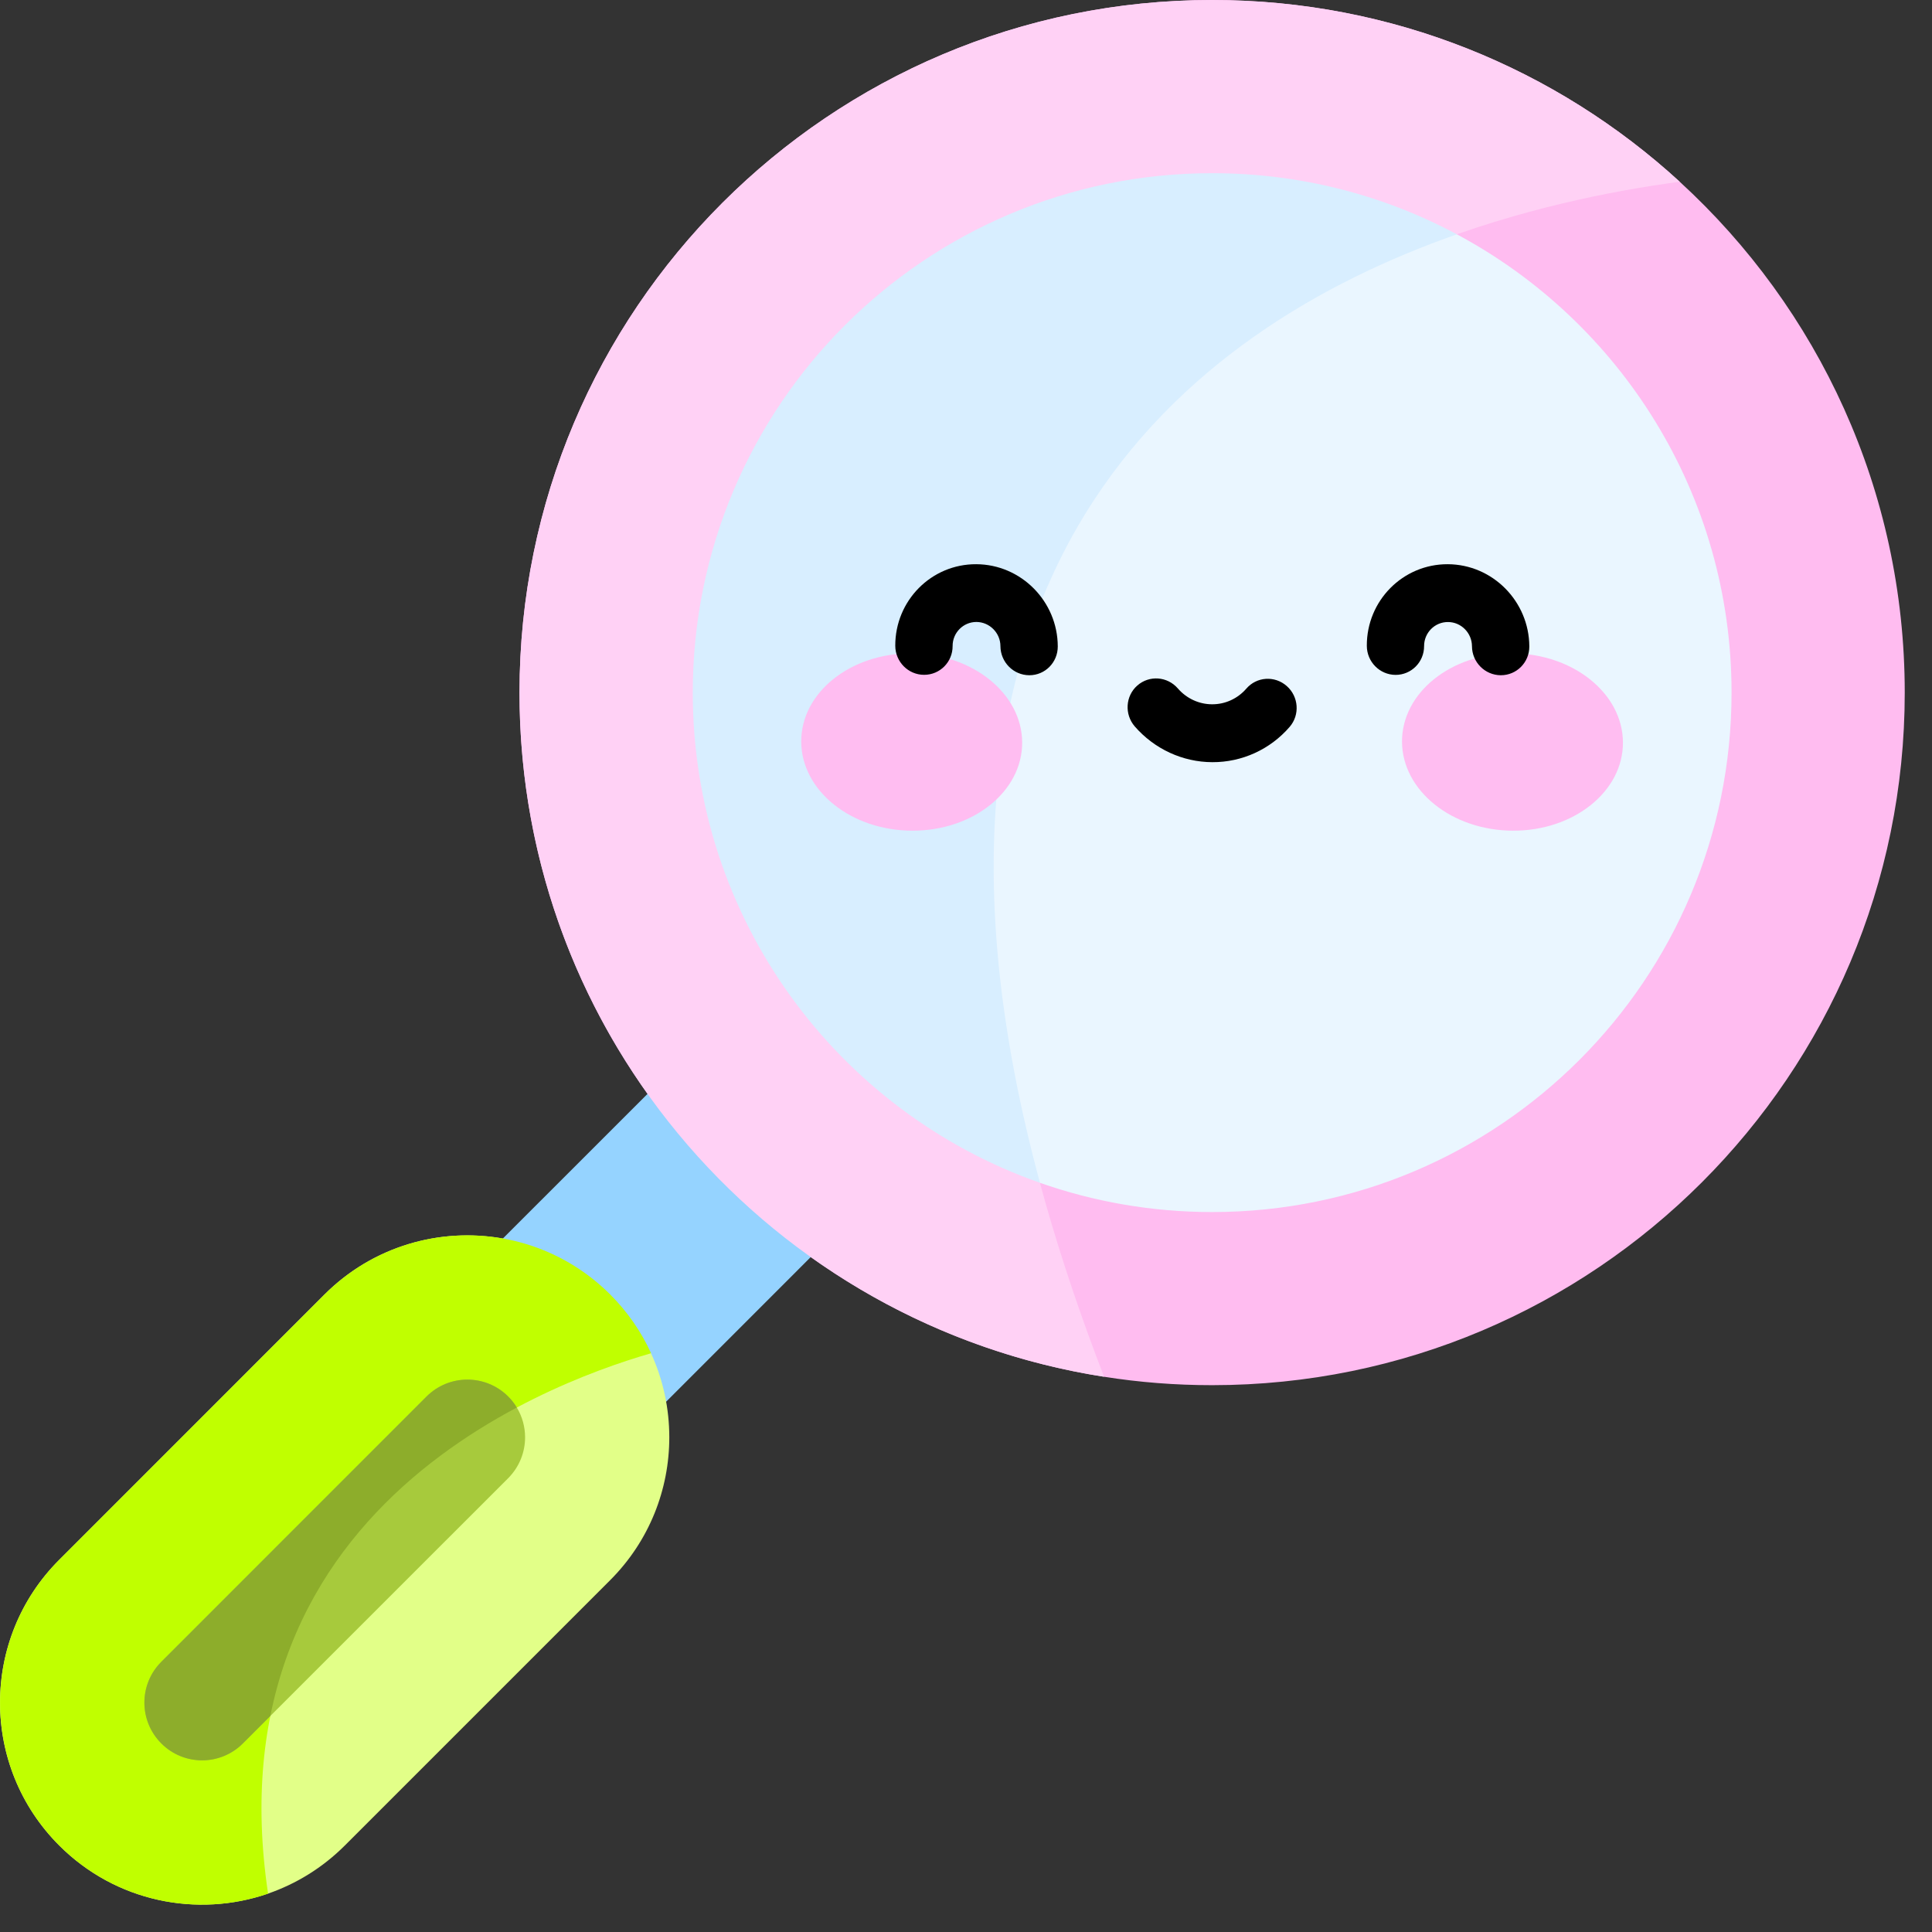 <?xml version="1.0" encoding="utf-8"?>
<svg xmlns="http://www.w3.org/2000/svg" fill="none" height="100%" overflow="visible" preserveAspectRatio="none" style="display: block;" viewBox="0 0 28 28" width="100%">
<rect x="0" y="0" width="28" height="28" fill="#333333" stroke="none"/>
<g id="magnifying glass">
<path d="M10.028 15.21L12.393 17.575L8.845 21.124L6.479 18.758L10.028 15.21Z" fill="#95D3FF" id="Vector"/>
<path d="M9.7 20.831C9.7 21.581 9.414 22.33 8.843 22.901L4.998 26.746C4.673 27.071 4.291 27.303 3.884 27.444C2.859 27.797 1.676 27.565 0.858 26.746C-0.286 25.603 -0.286 23.749 0.858 22.606L4.702 18.761C5.406 18.058 6.378 17.787 7.289 17.95L9.435 19.612C9.612 19.998 9.7 20.415 9.7 20.831Z" fill="#E2FF88" id="Vector_2"/>
<path d="M3.885 27.444C2.86 27.797 1.677 27.565 0.859 26.746C-0.285 25.603 -0.285 23.749 0.859 22.606L4.704 18.761C5.847 17.618 7.7 17.618 8.844 18.761C9.098 19.015 9.295 19.304 9.436 19.612C7.734 20.104 3.067 21.965 3.885 27.444Z" fill="#C0FF00" id="Vector_3"/>
<path d="M7.61 20.831C7.61 21.045 7.528 21.259 7.365 21.423L3.918 24.869L3.52 25.267C3.193 25.594 2.664 25.594 2.338 25.267C2.011 24.94 2.011 24.411 2.338 24.084L6.182 20.239C6.509 19.913 7.038 19.913 7.365 20.239C7.414 20.288 7.456 20.342 7.49 20.399C7.57 20.531 7.61 20.681 7.61 20.831Z" fill="#A7CA3C" id="Vector_4"/>
<path d="M7.49 20.399C6.024 21.179 4.382 22.549 3.918 24.869L3.52 25.267C3.193 25.594 2.664 25.594 2.338 25.267C2.011 24.94 2.011 24.411 2.338 24.084L6.182 20.239C6.509 19.913 7.038 19.913 7.365 20.239C7.414 20.288 7.456 20.342 7.49 20.399Z" fill="#8DAD2B" id="Vector_5"/>
<path d="M27.605 10.038C27.605 15.581 23.111 20.075 17.567 20.075C17.034 20.075 16.511 20.034 16.001 19.953C14.434 19.708 12.989 19.101 11.751 18.219L11.008 16.58L9.385 15.854C8.216 14.213 7.529 12.205 7.529 10.038C7.529 4.494 12.023 -0 17.567 -0C20.179 -0 22.559 0.998 24.344 2.634C26.348 4.469 27.605 7.106 27.605 10.038Z" fill="#FFBCF0" id="Vector_6"/>
<path d="M16.001 19.953C11.201 19.202 7.529 15.049 7.529 10.038C7.529 4.494 12.023 -0 17.567 -0C20.179 -0 22.559 0.998 24.344 2.634C20.424 3.155 10.559 5.865 16.001 19.953Z" fill="#FFD1F5" id="Vector_7"/>
<path d="M25.095 10.038C25.095 14.196 21.725 17.566 17.567 17.566C16.692 17.566 15.852 17.416 15.071 17.142L11.041 13.082L11.892 5.849L17.568 2.899L21.114 3.396C23.483 4.663 25.095 7.162 25.095 10.038Z" fill="#EAF6FF" id="Vector_8"/>
<path d="M15.072 17.142C12.14 16.113 10.04 13.321 10.04 10.038C10.04 5.88 13.409 2.51 17.567 2.51C18.85 2.51 20.057 2.83 21.114 3.396C17.208 4.766 12.667 8.256 15.072 17.142Z" fill="#D8EEFF" id="Vector_9"/>
<g id="Group">
<g id="Group_2">
<path d="M13.219 12.039C14.103 12.042 14.817 11.47 14.814 10.76C14.811 10.05 14.092 9.472 13.208 9.469C12.324 9.466 11.609 10.039 11.612 10.749C11.615 11.459 12.334 12.036 13.219 12.039Z" fill="#FFBDF1" id="Vector_10"/>
<path d="M21.926 12.039C22.81 12.042 23.524 11.469 23.521 10.76C23.518 10.05 22.799 9.472 21.915 9.469C21.031 9.466 20.317 10.039 20.319 10.749C20.322 11.458 21.041 12.036 21.926 12.039Z" fill="#FFBDF1" id="Vector_11"/>
</g>
<g id="Group_3">
<path d="M14.917 9.786C14.687 9.785 14.501 9.597 14.499 9.365C14.499 9.173 14.342 9.015 14.151 9.014C13.96 9.014 13.805 9.17 13.806 9.363C13.807 9.594 13.622 9.781 13.392 9.78C13.163 9.78 12.976 9.591 12.975 9.36C12.972 8.705 13.498 8.174 14.148 8.177C14.797 8.179 15.328 8.714 15.33 9.368C15.331 9.6 15.146 9.787 14.917 9.786Z" fill="black" id="Vector_12"/>
</g>
<g id="Group_4">
<path d="M21.75 9.786C21.521 9.785 21.334 9.597 21.333 9.366C21.332 9.173 21.176 9.015 20.985 9.015C20.794 9.014 20.639 9.17 20.639 9.363C20.64 9.595 20.455 9.781 20.226 9.781C19.996 9.78 19.81 9.592 19.809 9.36C19.806 8.705 20.332 8.175 20.981 8.177C21.631 8.179 22.161 8.714 22.164 9.369C22.165 9.6 21.98 9.787 21.75 9.786Z" fill="black" id="Vector_13"/>
</g>
<g id="Group_5">
<path d="M17.57 11.046C17.14 11.045 16.73 10.855 16.445 10.527C16.294 10.351 16.311 10.086 16.483 9.935C16.656 9.783 16.918 9.802 17.07 9.977C17.196 10.123 17.377 10.207 17.567 10.207C17.757 10.208 17.937 10.125 18.062 9.981C18.212 9.806 18.474 9.789 18.648 9.942C18.822 10.095 18.841 10.36 18.691 10.534C18.409 10.861 18 11.048 17.57 11.046Z" fill="black" id="Vector_14"/>
</g>
</g>
</g>
</svg>